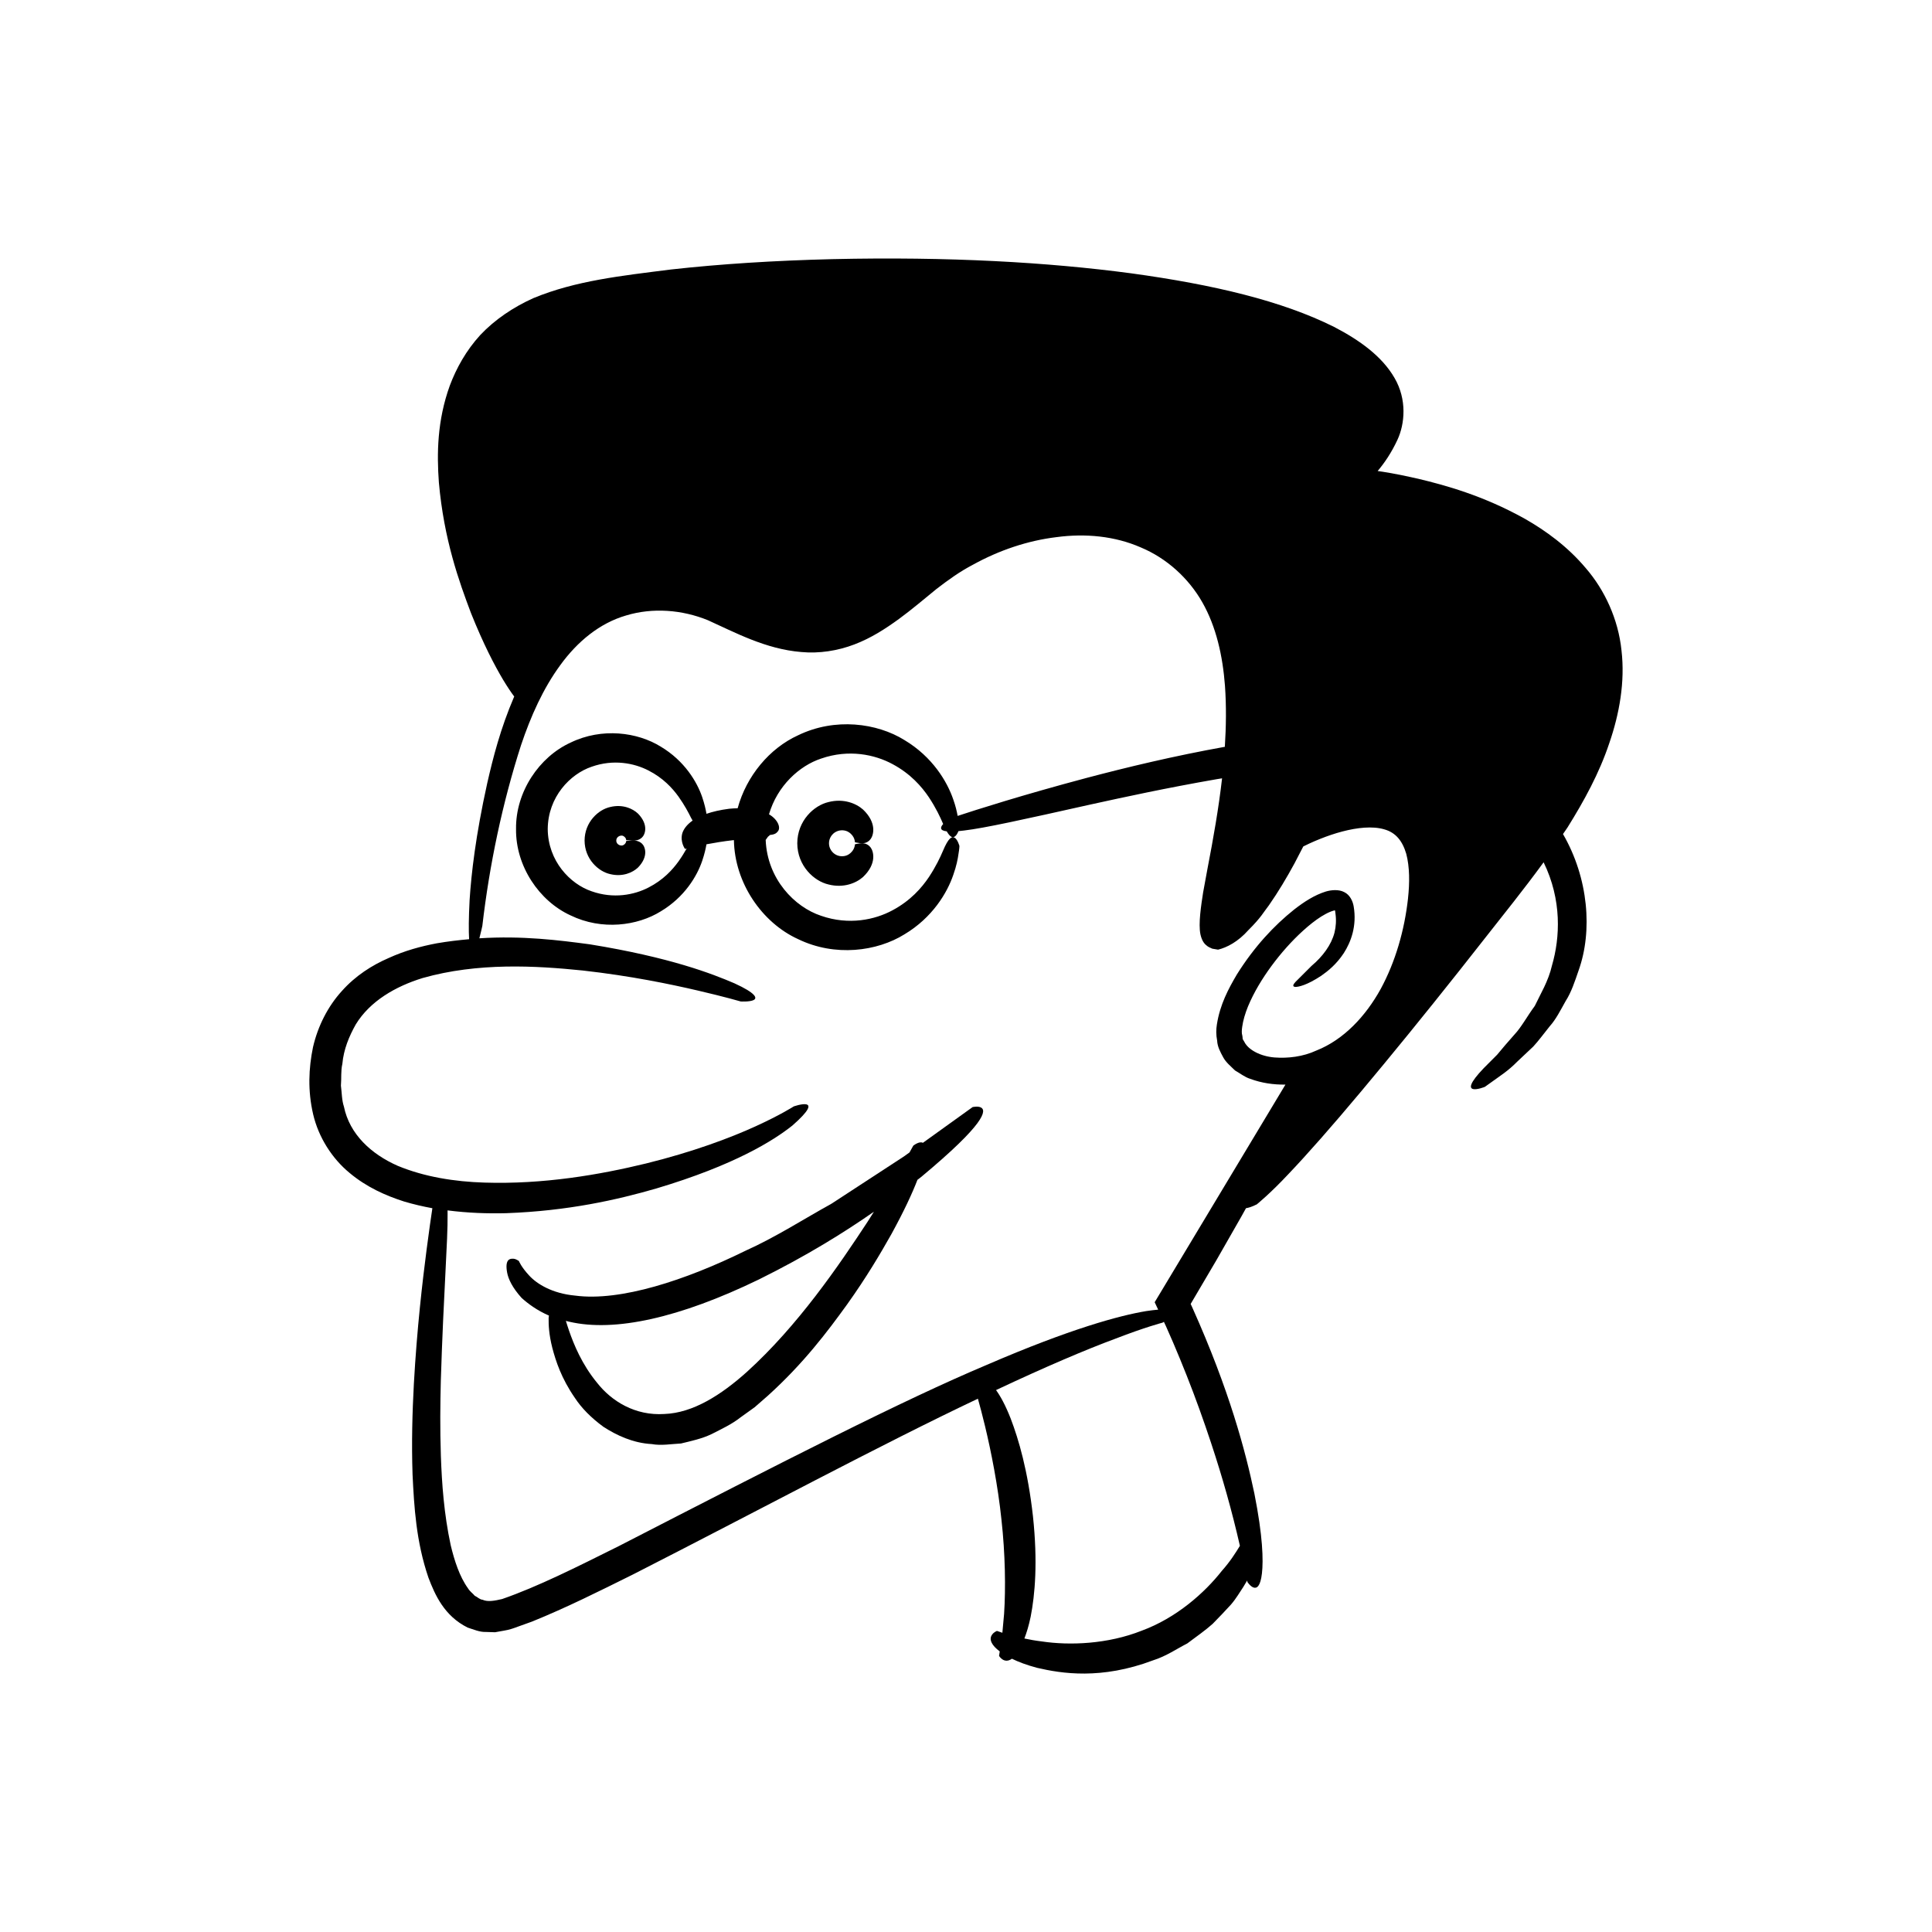 <?xml version="1.0" encoding="UTF-8"?>
<!-- Uploaded to: ICON Repo, www.iconrepo.com, Generator: ICON Repo Mixer Tools -->
<svg fill="#000000" width="800px" height="800px" version="1.1" viewBox="144 144 512 512" xmlns="http://www.w3.org/2000/svg">
 <g>
  <path d="m570.46 341c2.711-7.852 4.219-16.316 3.254-24.621-0.852-8.312-4.488-16.059-9.43-21.777-4.887-5.812-10.652-9.961-16.16-13.109-11.125-6.207-21.23-8.922-28.25-10.609-5.824-1.348-9.621-1.906-10.781-2.062 1.824-2.164 3.652-4.832 5.258-8.297 1.934-4.188 2.57-10.645-0.816-16.414-3.316-5.711-9.215-9.961-15.988-13.477-13.762-6.871-31.797-11.188-53.816-14.207-22.059-2.934-48.266-4.449-79.133-3.754-15.434 0.383-29.688 1.285-42.832 2.75-13.141 1.672-25.164 2.938-36.379 7.57-5.434 2.438-10.297 5.746-14.113 9.793-3.758 4.113-6.34 8.793-8.07 13.395-3.371 9.324-3.449 18.117-2.898 25.672 1.352 15.203 5.356 26.246 8.496 34.586 3.324 8.305 6.258 13.891 8.488 17.645 1.199 1.984 2.176 3.43 2.981 4.5-3.644 8.469-5.617 16.246-7.156 23-3.082 13.934-4.211 23.965-4.664 30.91-0.258 4.867-0.262 8.16-0.133 10.406-2.777 0.246-5.617 0.574-8.598 1.09-4.113 0.781-8.434 1.926-12.766 3.914-4.328 1.879-8.75 4.664-12.367 8.738-3.656 4.004-6.336 9.23-7.637 14.859-1.156 5.625-1.414 11.527 0.031 17.773 1.449 6.223 5.102 11.801 9.629 15.535 4.523 3.797 9.594 6.039 14.438 7.59 2.562 0.766 5.07 1.34 7.535 1.793-0.336 2.234-0.879 5.961-1.535 11.012-1.102 8.543-2.543 20.762-3.371 35.562-0.395 7.402-0.633 15.453-0.344 24.031 0.418 8.578 0.938 17.707 4.199 27.277 1.742 4.586 4.199 10.164 10.391 13.246 1.574 0.5 3.199 1.23 4.82 1.164l2.441 0.078 2.242-0.398c1.609-0.25 2.785-0.695 3.949-1.129l3.59-1.289c9.215-3.731 17.961-8.121 26.77-12.492 33.105-16.871 65.578-34.348 91.418-46.586 0.523 1.859 1.18 4.305 1.887 7.254 1.605 6.684 3.41 15.707 4.356 24.801 1.012 9.09 1.141 18.207 0.699 24.961-0.164 1.867-0.305 3.543-0.457 5.012-0.91-0.297-1.43-0.484-1.43-0.484s-0.785 0.277-1.258 0.934c-0.484 0.645-0.828 1.68 0.648 3.309 0.344 0.363 0.793 0.766 1.344 1.188-0.113 0.746-0.18 1.191-0.18 1.191s1.32 2.258 3.402 0.746c1.707 0.836 3.875 1.668 6.691 2.414 6.457 1.5 16.965 3.207 30.742-1.996 3.484-1.098 6.289-3.074 9.043-4.469 2.473-1.855 4.816-3.481 6.734-5.203 1.812-1.844 3.422-3.543 4.848-5.106 1.379-1.602 2.324-3.273 3.273-4.676 0.395-0.625 0.664-1.125 1.012-1.691 0.027 0.137 0.059 0.273 0.082 0.41 0 0 3.039 4.621 3.836-2.293 0.402-3.469 0.238-9.902-2.004-21.176-2.356-11.23-6.613-27.355-16.414-49.219-0.348-0.754-0.445-0.969-0.469-1.016 2.457-4.176 4.727-8.035 6.824-11.598 2.394-4.191 4.594-8.035 6.609-11.562 0.43-0.77 0.816-1.469 1.227-2.211 1.723-0.305 2.641-0.996 2.809-0.973 0 0 3.543-2.84 8.387-8.02 4.945-5.18 11.621-12.754 19.371-22.02 7.762-9.258 16.652-20.164 26.004-31.969 4.66-5.914 9.477-12.023 14.367-18.234 2.629-3.359 5.312-6.859 7.938-10.457 4.871 9.988 4.367 19.953 2.219 27.336-0.969 4.234-3.074 7.574-4.555 10.723-2.066 2.793-3.519 5.59-5.371 7.566-1.801 2.023-3.324 3.805-4.606 5.367-1.418 1.422-2.59 2.602-3.559 3.57-7.754 8.105 0.199 5.012 0.305 4.945 0 0 0.805-0.574 2.316-1.652 1.492-1.109 3.82-2.523 6.285-5.047 1.273-1.203 2.688-2.531 4.223-3.977 1.441-1.551 2.801-3.445 4.352-5.359 1.656-1.84 2.852-4.238 4.219-6.68 1.523-2.363 2.438-5.203 3.449-8.137 3.727-10.418 2.648-24.406-4.141-36.141 0.387-0.602 0.832-1.16 1.211-1.766 4.363-7 8.391-14.332 11.039-22.266zm-105.48 185.5c2.965 8.941 5.527 18.008 7.606 27.16-1.109 1.816-2.59 4.184-4.785 6.633-4.555 5.82-12.082 12.496-21.234 15.855-9.047 3.594-19.129 3.949-26.449 2.852-1.711-0.203-3.254-0.484-4.644-0.781 0.59-1.539 1.168-3.375 1.664-5.781 1.141-5.809 1.906-14.453 0.605-26.629-1.363-12.164-3.793-20.348-5.883-25.832-1.414-3.617-2.731-5.977-3.898-7.594 12.941-6.094 23.906-10.766 31.676-13.633 7.863-3.047 12.422-4.227 12.422-4.227s0.148-0.082 0.387-0.219l0.527 1.125 1.91 4.348c1.25 2.914 2.449 5.856 3.621 8.805 2.336 5.906 4.481 11.891 6.477 17.918zm52.16-144.42c-0.926 8.406-3.328 16.789-7.25 24.02-3.953 7.156-9.75 13.426-17.059 16.312-3.562 1.641-7.5 2.094-11.098 1.824-3.602-0.293-6.891-1.957-7.969-4.133-0.121-0.273-0.344-0.512-0.445-0.797-0.012-0.316-0.043-0.617-0.102-0.922-0.191-0.523-0.148-1.395-0.023-2.25 0.234-1.723 0.793-3.59 1.543-5.43 1.539-3.699 3.727-7.328 6.223-10.723 2.508-3.391 5.336-6.602 8.41-9.379 1.531-1.383 3.133-2.676 4.742-3.695 0.801-0.488 1.605-0.941 2.332-1.238 0.711-0.312 1.426-0.441 1.324-0.422 0.016 0.027 0.086 0.18 0.145 0.883 0.238 1.723 0.141 3.406-0.262 5.039-0.852 3.258-3.117 6.305-6.086 8.809 0 0-2.793 2.785-4.234 4.223-0.699 0.758-0.875 1.266-0.055 1.348 0.875 0.004 3.125-0.488 6.852-2.953 1.816-1.266 4.051-3.059 5.988-6.004 1.871-2.914 3.516-7.176 2.617-12.414-0.227-1.332-0.965-3.012-2.473-3.746-1.449-0.785-3.457-0.598-4.902-0.168-3.016 0.941-5.727 2.699-8.398 4.777-5.297 4.219-10.547 9.816-15.184 17.215-2.211 3.758-4.457 7.922-5.285 13.219-0.219 1.312-0.242 2.734 0.066 4.309 0.07 1.582 0.828 2.973 1.594 4.391 0.75 1.402 2.027 2.394 3.141 3.508 1.305 0.738 2.594 1.777 4.039 2.223 2.992 1.105 6.144 1.574 9.328 1.52l-34.656 57.676 0.926 1.969c-0.902 0.078-1.918 0.191-3.188 0.383-7.016 1.168-20.09 4.676-42.234 14.25-22.227 9.359-53.289 25.273-97.551 48.047-11.059 5.508-21.496 10.766-30.891 14.012-2.008 0.465-3.801 0.809-5.18 0.188-0.773-0.062-1.348-0.734-2.062-1.051-0.574-0.691-1.289-1.129-1.805-1.988-2.254-3.133-3.613-7.391-4.582-11.449-1.785-8.305-2.34-16.344-2.598-23.617-0.246-7.297-0.164-13.914-0.016-19.871 0.746-23.848 1.887-37.145 1.793-44.281 0.004-0.348-0.008-0.613-0.008-0.93 5.457 0.699 10.672 0.867 15.527 0.742 16.398-0.59 29.426-3.543 39.809-6.551 20.773-6.191 31.129-12.754 36.062-16.688 9.449-8.285 0.129-4.996 0.324-5.043 0 0-3.426 2.219-10.109 5.269-6.66 3.047-16.641 6.793-29.016 9.84-12.34 3-27.188 5.566-42.859 5.066-7.801-0.242-15.812-1.488-22.961-4.453-7.012-3.098-12.746-8.363-14.238-15.68-0.582-1.738-0.547-3.688-0.797-5.551 0.168-1.922-0.059-3.91 0.379-5.773 0.344-3.871 1.797-7.32 3.555-10.461 3.793-6.203 10.559-10.082 17.719-12.293 14.641-4.148 29.879-3.281 42.457-1.992 12.684 1.422 23.191 3.613 30.473 5.309 7.297 1.699 11.383 2.898 11.383 2.898s2.414 0.133 3.414-0.383c0.98-0.5 0.707-1.777-5.094-4.43-5.816-2.5-16.988-6.875-38.34-10.336-8.125-1.082-17.809-2.324-29.254-1.594 0.449-1.707 0.785-3.289 0.785-3.289 1.879-16.176 5.309-32.527 10.262-47.914 2.566-7.633 5.836-14.977 10.391-21.188 4.523-6.242 10.445-11.141 17.453-13.168 7-2.121 14.797-1.539 21.68 1.266 7.051 3.172 15.258 7.66 24.734 8.426 4.727 0.445 9.672-0.324 14.094-2.019 4.488-1.715 8.23-4.16 11.785-6.738 3.531-2.59 6.746-5.344 9.926-7.93 3.094-2.387 6.258-4.672 9.746-6.481 6.856-3.781 14.418-6.356 22.098-7.281 7.66-1.031 15.473-0.273 22.301 2.715 6.844 2.848 12.676 8.125 16.328 14.547 3.703 6.496 5.41 14.25 6.008 22.141 0.379 5.356 0.309 10.746-0.035 16.164-13.512 2.426-25.941 5.422-36.555 8.223-17.133 4.555-29.59 8.547-34.254 10.09-0.223-1.211-0.539-2.625-1.164-4.371-1.598-4.688-5.477-11.27-12.934-15.727-7.266-4.519-18.387-6.023-28.191-1.266-7.594 3.461-13.691 10.812-16.012 19.336-0.727 0.023-1.441 0.043-2.231 0.129-2.461 0.316-4.418 0.789-6.031 1.34-0.188-1.109-0.512-2.598-1.145-4.465-1.355-3.973-4.644-9.555-10.965-13.332-6.164-3.832-15.59-5.109-23.902-1.074-8.316 3.789-14.582 13.062-14.453 22.898-0.125 9.84 6.141 19.109 14.453 22.898 8.312 4.035 17.738 2.758 23.902-1.074 6.324-3.777 9.609-9.359 10.965-13.336 0.629-1.852 0.953-3.328 1.141-4.434 2.086-0.395 4.527-0.801 6.973-1.078 0.102-0.012 0.203-0.016 0.305-0.027 0.184 11.312 7.41 21.863 17 26.234 9.805 4.758 20.926 3.254 28.191-1.266 7.457-4.457 11.34-11.043 12.934-15.727 0.848-2.363 1.219-4.316 1.398-5.648 0.23-1.328 0.238-2.043 0.238-2.043s-0.441-1.625-1.207-2.148c-0.809-0.562-1.734 0.055-3.168 3.469-0.719 1.691-1.82 4.051-3.715 6.93-1.91 2.84-4.863 6.242-9.648 8.797-4.668 2.523-11.566 4.012-18.914 1.457-7.016-2.312-14.273-9.711-14.691-20.105 0.113-0.141 0.27-0.367 0.617-0.863 0.691-0.539 0.371-0.285 0.395-0.355l-0.008-0.031 0.039-0.039c0.242-0.043 0.52-0.09 0.824-0.141 0.461-0.109 0.938-0.281 1.305-0.777 0.969-0.996 0.012-3.262-2.293-4.582 2.195-7.555 8.066-12.879 13.809-14.77 7.348-2.555 14.246-1.066 18.914 1.457 4.785 2.555 7.738 5.961 9.648 8.797 1.895 2.879 2.996 5.238 3.715 6.93 0.027 0.062 0.047 0.09 0.074 0.152-0.746 0.824-1.027 1.723 0.941 1.949 0.887 1.535 1.555 1.781 2.152 1.367 0.43-0.293 0.746-0.918 0.953-1.426 0.457-0.043 0.926-0.09 1.469-0.16 5.5-0.652 15.527-2.867 33.5-6.887 8.992-1.973 19.984-4.367 33.438-6.711 0.465-0.082 0.988-0.152 1.457-0.234-0.91 7.973-2.328 15.977-3.871 23.973l-1.148 6.246c-0.527 3.414-1.305 8.348-0.711 11.145 0.316 1.395 0.844 2.348 1.605 2.918 0.316 0.32 0.988 0.648 1.535 0.863l1.527 0.258c2.332-0.57 5.281-2.07 8.066-5.211 3.41-3.391 3.977-4.719 5.422-6.559 1.25-1.805 2.438-3.625 3.551-5.477 1.121-1.848 2.184-3.711 3.207-5.598l2.34-4.508 1.574-0.758c0.953-0.438 1.914-0.859 2.891-1.242 1.945-0.777 3.918-1.449 5.891-1.965 3.906-1.027 7.973-1.473 11.066-0.578 3.062 0.848 4.844 3.039 5.867 6.508 0.914 3.492 0.914 7.656 0.461 11.801zm-191.6-13.105s0.172-0.043 0.426-0.102c-0.57 1.012-1.246 2.133-2.152 3.41-1.633 2.266-4.094 4.949-7.965 6.926-3.781 1.953-9.281 3.051-15.082 0.984-5.672-1.922-11.543-7.996-11.613-16.496 0.07-8.5 5.938-14.574 11.613-16.496 5.801-2.066 11.301-0.969 15.082 0.984 3.875 1.977 6.332 4.66 7.965 6.926 1.621 2.293 2.621 4.203 3.301 5.582 0.156 0.316 0.285 0.504 0.43 0.766-1.598 1.121-2.398 2.328-2.727 3.363-0.648 2.324 0.723 4.152 0.723 4.152z"/>
  <path d="m365.66 364.37c1.109-0.539 2.422-0.379 3.234 0.145 1.766 1.129 1.645 2.769 1.676 2.688 0 0 0.531 0.148 1.328 0.242 0.781 0.062 1.871 0.125 2.805-1.055 0.785-1.004 1.758-4.269-1.98-7.844-1.844-1.641-5.172-3.008-9.152-1.992-3.871 0.887-8.254 4.945-8.285 10.922 0.031 5.977 4.414 10.035 8.285 10.922 3.981 1.012 7.309-0.352 9.152-1.992 3.738-3.574 2.766-6.84 1.98-7.844-0.934-1.176-2.027-1.113-2.805-1.055-0.797 0.094-1.328 0.242-1.328 0.242-0.031-0.082 0.086 1.559-1.676 2.688-0.812 0.523-2.125 0.688-3.234 0.145-1.133-0.52-1.984-1.77-1.969-3.106-0.016-1.336 0.836-2.586 1.969-3.106z"/>
  <path d="m309.31 365.63c0.68 0.441 0.625 1.051 0.641 1.023 0 0 0.555 0.039 1.32 0.09 0.781 0.023 1.863 0.121 2.828-0.766 0.844-0.746 1.887-3.344-1-6.344-1.43-1.375-4.106-2.559-7.363-1.773-3.168 0.68-6.793 3.992-6.816 8.898 0.023 4.906 3.652 8.215 6.816 8.898 3.258 0.785 5.934-0.398 7.363-1.773 2.887-3 1.844-5.598 1-6.34-0.965-0.883-2.047-0.789-2.828-0.766-0.766 0.051-1.32 0.09-1.32 0.09-0.016-0.027 0.039 0.586-0.641 1.023-0.602 0.492-2.019-0.008-1.984-1.129-0.035-1.125 1.383-1.625 1.984-1.133z"/>
  <path d="m401.75 437.39s-5.129 3.688-13.18 9.473c-0.938-0.539-2.543 0.754-2.543 0.754s-0.359 0.656-0.996 1.789c-0.5 0.359-0.965 0.691-1.48 1.062-5.617 3.664-12.168 7.938-19.188 12.52-7.293 4.031-14.832 8.898-22.898 12.516-15.734 7.738-33.059 13.457-45.078 11.84-6.027-0.559-10.098-3.07-12.156-5.32-2.106-2.254-2.723-3.844-2.723-3.844 0.035 0.043-0.871-0.68-1.645-0.598-0.754-0.039-2.109 0.199-1.469 3.66 0.309 1.695 1.375 3.988 3.816 6.699 1.699 1.547 4.144 3.352 7.269 4.703-0.023 0.234-0.074 0.371-0.086 0.637-0.031 1.781 0.074 4.367 0.969 7.891 0.918 3.5 2.387 8.082 5.992 13.293 1.73 2.644 4.277 5.266 7.59 7.676 3.398 2.191 7.758 4.285 12.785 4.555 2.519 0.457 5.047-0.016 7.742-0.156 2.594-0.633 5.582-1.262 8.141-2.508 2.535-1.305 5.309-2.57 7.641-4.418 1.219-0.875 2.465-1.77 3.734-2.68 1.152-1.008 2.328-2.035 3.527-3.082 9.422-8.523 15.762-16.949 20.949-24.129 5.156-7.215 8.828-13.457 11.73-18.602 3.414-6.223 5.574-10.922 6.941-14.461 0.285-0.219 0.605-0.457 0.879-0.668 8.609-7.156 12.988-11.598 15.012-14.344 4.039-5.488-1.277-4.258-1.277-4.258zm-27.824 30.375c-7.699 11.727-18.449 27.52-31.996 39.805-6.801 6.098-14.277 10.887-21.871 11.152-7.684 0.504-13.969-3.34-17.848-8.297-4.012-4.875-6.148-10.145-7.41-13.785-0.34-0.988-0.609-1.844-0.836-2.598 0.32 0.066 0.59 0.184 0.922 0.234 11.965 2.789 29.18-0.992 50.238-11.211 12.91-6.391 22.738-12.566 30.477-17.949-0.551 0.875-1.086 1.73-1.676 2.648z"/>
 </g>
</svg>